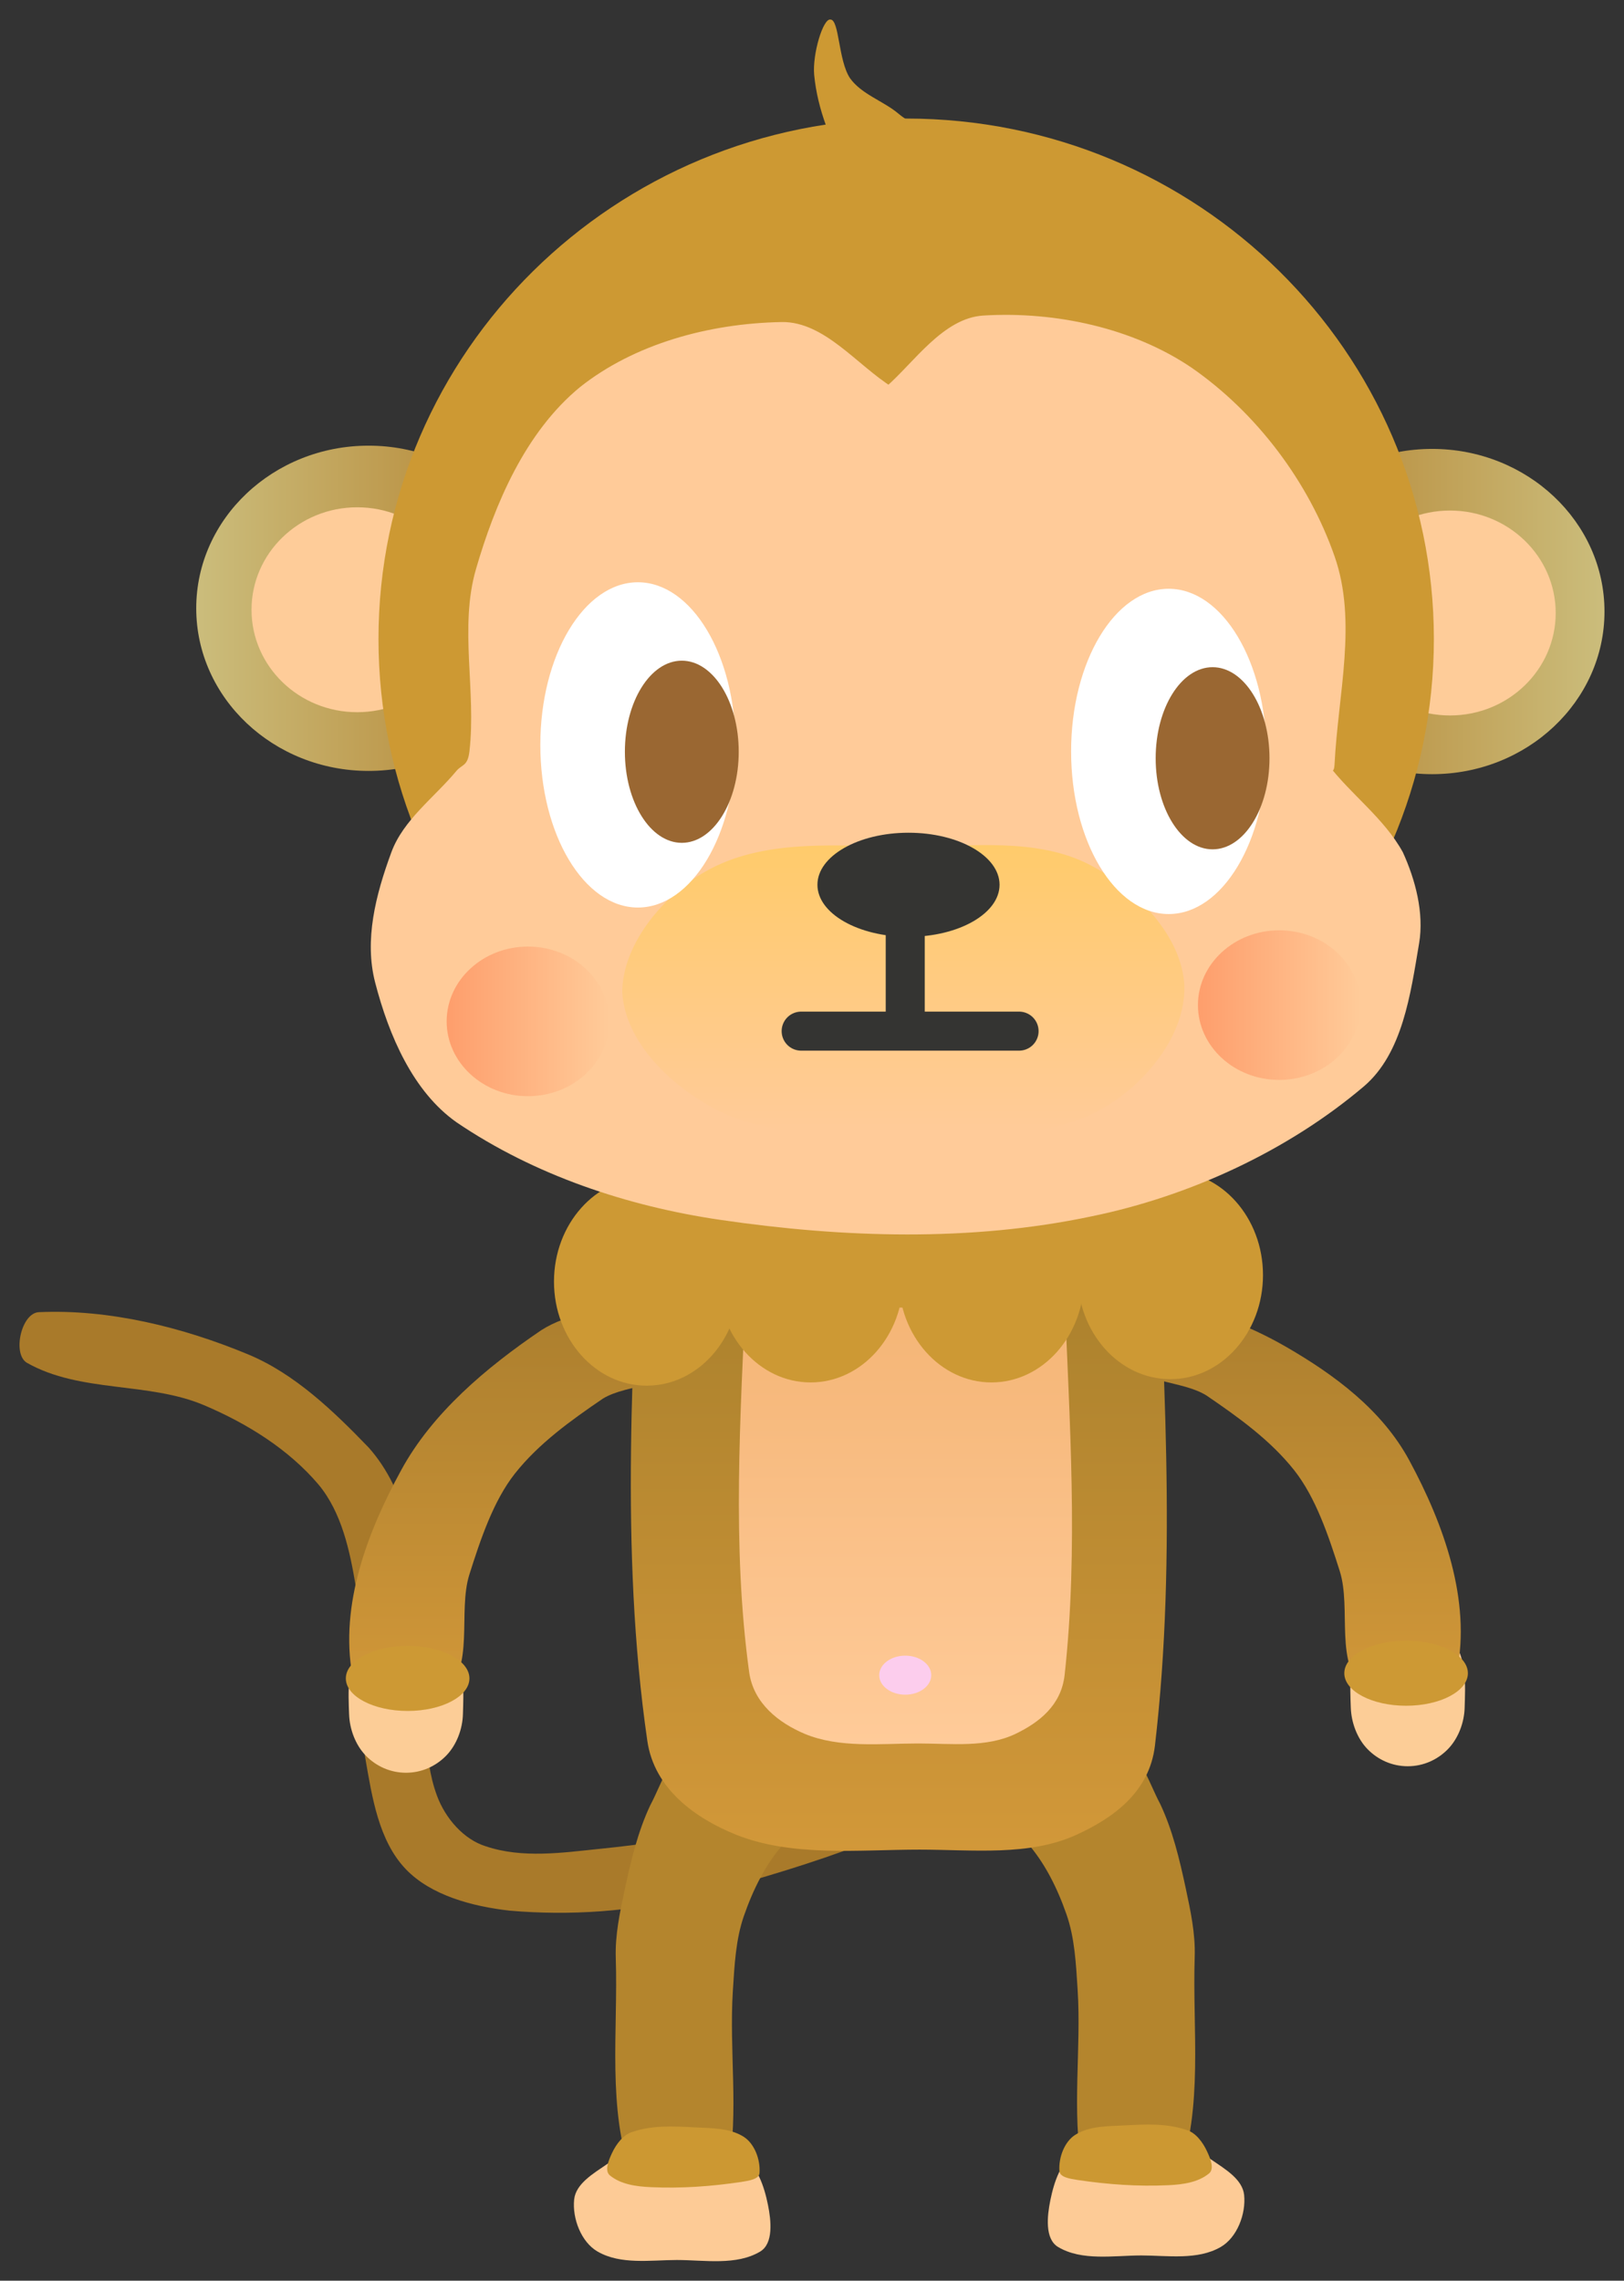 <svg xmlns="http://www.w3.org/2000/svg" xmlns:xlink="http://www.w3.org/1999/xlink" version="1.1" width="124.834" height="175.294" viewBox="-1.334 -1.003 124.834 175.294">
  <rect x="-1.334" y="-1.003" width="124.834" height="175.294" fill="#333333" stroke="none"/>
  <defs>
    <linearGradient id="grad_1" y2="1" x2="0">
      <stop offset="0" stop-color="#9F7A29" stop-opacity="1"/>
      <stop offset="1" stop-color="#D29839" stop-opacity="1"/>
    </linearGradient>
    <linearGradient id="grad_2" y2="1" x2="0">
      <stop offset="0" stop-color="#F3B271" stop-opacity="1"/>
      <stop offset="1" stop-color="#FFCB99" stop-opacity="1"/>
    </linearGradient>
    <linearGradient id="grad_3" y2="1" x2="0">
      <stop offset="0" stop-color="#AC7F2E" stop-opacity="1"/>
      <stop offset="1" stop-color="#D29839" stop-opacity="1"/>
    </linearGradient>
    <linearGradient id="grad_4" y2="1" x2="0">
      <stop offset="0" stop-color="#AC7F2E" stop-opacity="1"/>
      <stop offset="1" stop-color="#D29839" stop-opacity="1"/>
    </linearGradient>
    <linearGradient id="grad_5" x2="1">
      <stop offset="0" stop-color="#CBBD7C" stop-opacity="1"/>
      <stop offset="1" stop-color="#B4812D" stop-opacity="1"/>
    </linearGradient>
    <linearGradient id="grad_6" x2="1">
      <stop offset="0" stop-color="#B4812D" stop-opacity="1"/>
      <stop offset="1" stop-color="#CBBD7C" stop-opacity="1"/>
    </linearGradient>
    <linearGradient id="grad_7" y2="1" x2="0">
      <stop offset="0" stop-color="#FFCB6B" stop-opacity="1"/>
      <stop offset="1" stop-color="#FFCB99" stop-opacity="1"/>
    </linearGradient>
    <linearGradient id="grad_8" x2="1">
      <stop offset="0" stop-color="#FE9E6C" stop-opacity="1"/>
      <stop offset="1" stop-color="#FFCB99" stop-opacity="1"/>
    </linearGradient>
    <linearGradient id="grad_9" x2="1">
      <stop offset="0" stop-color="#FE9E6C" stop-opacity="1"/>
      <stop offset="1" stop-color="#FFCB99" stop-opacity="1"/>
    </linearGradient>
  <linearGradient id="grad_1-.6089760065078735,0,0,1.5191545486450195,-305.55,-149" y2="141.252" x2="47.157" x1="47.157" y1="83.747" gradientUnits="userSpaceOnUse">
      <stop offset="0" stop-color="#9F7A29" stop-opacity="1"/>
      <stop offset="1" stop-color="#D29839" stop-opacity="1"/>
    </linearGradient><linearGradient id="grad_2-,0,0,1,-163.75,-58" y2="133.061" x2="55.462" x1="55.462" y1="95.208" gradientUnits="userSpaceOnUse">
      <stop offset="0" stop-color="#F3B271" stop-opacity="1"/>
      <stop offset="1" stop-color="#FFCB99" stop-opacity="1"/>
    </linearGradient><linearGradient id="grad_3-1,0,0,1,300.15,-65.5" y2="129.826" x2="110.953" x1="110.953" y1="99.48" gradientUnits="userSpaceOnUse">
      <stop offset="0" stop-color="#AC7F2E" stop-opacity="1"/>
      <stop offset="1" stop-color="#D29839" stop-opacity="1"/>
    </linearGradient><linearGradient id="grad_4-,0,0,1,-163.75,-65.25" y2="130.074" x2="25.51" x1="25.51" y1="99.796" gradientUnits="userSpaceOnUse">
      <stop offset="0" stop-color="#AC7F2E" stop-opacity="1"/>
      <stop offset="1" stop-color="#D29839" stop-opacity="1"/>
    </linearGradient><linearGradient id="grad_5-,0,0,1,-159,-62.5" x2="40.25" x1="13.75" y1="33.25" y2="33.25" gradientUnits="userSpaceOnUse">
      <stop offset="0" stop-color="#CBBD7C" stop-opacity="1"/>
      <stop offset="1" stop-color="#B4812D" stop-opacity="1"/>
    </linearGradient><linearGradient id="grad_6-,0,0,1,-77.25,-62.25" x2="122" x1="95.5" y1="33.5" y2="33.5" gradientUnits="userSpaceOnUse">
      <stop offset="0" stop-color="#B4812D" stop-opacity="1"/>
      <stop offset="1" stop-color="#CBBD7C" stop-opacity="1"/>
    </linearGradient><linearGradient id="grad_7-.1445783376693726,0,0,1.1445783376693726,-190.6,-80.15" y2="86.117" x2="46.499" x1="46.499" y1="63.949" gradientUnits="userSpaceOnUse">
      <stop offset="0" stop-color="#FFCB6B" stop-opacity="1"/>
      <stop offset="1" stop-color="#FFCB99" stop-opacity="1"/>
    </linearGradient><linearGradient id="grad_8-,0,0,1,-164.5,-60.5" x2="45.5" x1="33" y1="71.75" y2="71.75" gradientUnits="userSpaceOnUse">
      <stop offset="0" stop-color="#FE9E6C" stop-opacity="1"/>
      <stop offset="1" stop-color="#FFCB99" stop-opacity="1"/>
    </linearGradient><linearGradient id="grad_9-,0,0,1,-106.75,-61.75" x2="103.25" x1="90.75" y1="70.5" y2="70.5" gradientUnits="userSpaceOnUse">
      <stop offset="0" stop-color="#FE9E6C" stop-opacity="1"/>
      <stop offset="1" stop-color="#FFCB99" stop-opacity="1"/>
    </linearGradient></defs>
  <!-- Exported by Scratch - http://scratch.mit.edu/ -->
  <g id="ID0.13725759088993073">
    <g id="ID0.4129900340922177">
      <path id="ID0.4288085182197392" fill="#B4852D" stroke="none" stroke-linecap="round" d="M 84.25 133.05 C 80.083 132.792 74.551 134.272 72.4 136.75 C 71.201 138.022 76.097 138.916 77.55 140.55 C 78.965 142.14 79.941 144.109 80.65 146.15 C 81.278 147.95 81.373 149.917 81.5 151.9 C 81.794 156.504 81.032 161.209 81.85 165.75 C 81.997 166.899 83.226 166.602 84 166.65 C 85.694 166.755 88.585 167.868 89.25 166.25 C 91.18 160.979 90.316 155.011 90.5 149.4 C 90.559 147.613 90.188 145.892 89.8 144.075 C 89.331 141.889 88.8 139.667 87.85 137.65 C 86.923 135.938 86.191 133.17 84.25 133.05 Z " stroke-width="1"/>
      <path id="ID0.9969862452708185" fill="#FDCB96" stroke="none" stroke-linecap="round" d="M 86.525 162.5 C 84.771 162.315 82.778 163.13 81.488 164.149 C 80.198 165.167 79.697 166.659 79.4 168.125 C 79.161 169.308 78.964 171.08 80 171.7 C 81.827 172.793 84.256 172.355 86.4 172.35 C 88.442 172.355 90.723 172.728 92.5 171.7 C 93.764 170.969 94.45 169.155 94.3 167.7 C 94.171 166.484 92.821 165.704 91.8 165 C 90.197 163.905 88.487 162.708 86.525 162.5 Z " stroke-width="1"/>
      <path id="ID0.9179897592402995" fill="#CC9832" stroke="none" stroke-linecap="round" d="M 85.2 162.35 C 83.881 162.421 82.412 162.377 81.312 163.083 C 80.496 163.605 80.031 164.808 80.1 165.85 C 80.113 166.333 80.903 166.458 81.5 166.55 C 83.805 166.892 86.111 167.063 88.5 166.95 C 89.573 166.898 90.754 166.744 91.6 166.05 C 92.038 165.689 91.702 164.897 91.45 164.35 C 91.126 163.652 90.569 162.895 89.85 162.7 C 88.355 162.186 86.718 162.269 85.2 162.35 Z " stroke-width="1"/>
    </g>
    <path id="ID0.13197573041543365" fill="#A97A2A" stroke="none" stroke-linecap="round" d="M 17.75 103.1 C 21.336 104.593 24.306 107.457 27 110.25 C 28.474 111.897 29.46 114.025 30 116.15 C 30.907 119.719 30.744 123.49 31.15 127.15 C 31.521 130.489 31.111 133.903 32.25 137 C 32.907 138.782 34.327 140.38 36 140.9 C 38.814 141.852 41.938 141.39 44.75 141.1 C 48.125 140.755 51.512 140.325 54.75 139.15 C 57.08 138.305 58.795 135.627 61.15 135.35 C 64.779 134.924 73.55 135.437 72 137 C 69.272 139.752 58.844 143.019 51.879 144.774 C 47.292 145.928 42.482 146.25 37.85 145.85 C 34.969 145.526 31.782 144.676 29.85 142.65 C 27.771 140.47 27.267 137.118 26.75 134.15 C 25.976 129.707 26.729 125.225 26 120.85 C 25.56 118.212 24.933 115.24 23.15 113.1 C 20.869 110.408 17.699 108.42 14.35 107 C 10.063 105.184 4.857 106.071 0.75 103.75 C -0.41 103.094 0.296 99.912 1.65 99.85 C 7.035 99.604 12.701 100.998 17.75 103.1 Z " stroke-width="1"/>
    <g id="ID0.7912502754479647">
      <path id="ID0.4288085182197392" fill="#B4852D" stroke="none" stroke-linecap="round" d="M 52.25 133.15 C 56.417 132.892 61.949 134.372 64.1 136.85 C 65.299 138.122 60.403 139.016 58.95 140.65 C 57.535 142.24 56.559 144.209 55.85 146.25 C 55.222 148.05 55.127 150.017 55 152 C 54.706 156.604 55.468 161.309 54.65 165.85 C 54.503 166.999 53.274 166.702 52.5 166.75 C 50.806 166.855 47.915 167.968 47.25 166.35 C 45.32 161.079 46.184 155.111 46 149.5 C 45.941 147.713 46.312 145.992 46.7 144.175 C 47.169 141.989 47.7 139.767 48.65 137.75 C 49.577 136.038 50.309 133.27 52.25 133.15 Z " stroke-width="1"/>
      <path id="ID0.9969862452708185" fill="#FDCB96" stroke="none" stroke-linecap="round" d="M 50.575 162.85 C 52.329 162.665 54.322 163.48 55.612 164.499 C 56.902 165.517 57.403 167.009 57.7 168.475 C 57.939 169.658 58.136 171.43 57.1 172.05 C 55.273 173.143 52.844 172.705 50.7 172.7 C 48.658 172.705 46.377 173.078 44.6 172.05 C 43.336 171.319 42.65 169.505 42.8 168.05 C 42.929 166.834 44.279 166.054 45.3 165.35 C 46.903 164.255 48.613 163.058 50.575 162.85 Z " stroke-width="1"/>
      <path id="ID0.9179897592402995" fill="#CC9832" stroke="none" stroke-linecap="round" d="M 51.95 162.5 C 53.269 162.571 54.738 162.527 55.838 163.233 C 56.654 163.755 57.119 164.958 57.05 166 C 57.037 166.483 56.247 166.608 55.65 166.7 C 53.345 167.042 51.039 167.213 48.65 167.1 C 47.577 167.048 46.396 166.894 45.55 166.2 C 45.112 165.839 45.448 165.047 45.7 164.5 C 46.024 163.802 46.581 163.045 47.3 162.85 C 48.795 162.336 50.432 162.419 51.95 162.5 Z " stroke-width="1"/>
    </g>
    <g id="ID0.5157573288306594">
      <path id="ID0.49259263556450605" fill="url(#grad_1-.6089760065078735,0,0,1.5191545486450195,-305.55,-149)" stroke="none" stroke-linecap="round" d="M 85.431 84.57 C 88.4 84.976 87.296 85.071 87.442 88.748 C 88.026 103.452 89.172 118.391 87.442 133.183 C 87.014 136.721 84.279 138.708 81.409 140.019 C 77.774 141.68 73.448 141.159 69.341 141.159 C 64.704 141.159 59.588 141.736 55.263 140.019 C 52.122 138.755 48.961 136.499 48.425 132.803 C 46.283 118.017 47.358 103 48.023 87.988 C 48.188 84.234 47.952 84.807 50.838 84.57 C 62.387 83.619 74.062 83.335 85.431 84.57 Z " stroke-width="1.565"/>
      <path id="ID0.49259263556450605" fill="url(#grad_2-,0,0,1,-163.75,-58)" stroke="none" stroke-linecap="round" d="M 79.25 95.75 C 81.095 96.017 80.409 96.08 80.5 98.5 C 80.863 108.179 81.575 118.013 80.5 127.75 C 80.234 130.079 78.534 131.387 76.75 132.25 C 74.491 133.343 71.802 133 69.25 133 C 66.368 133 63.188 133.38 60.5 132.25 C 58.548 131.418 56.583 129.933 56.25 127.5 C 54.919 117.767 55.587 107.882 56 98 C 56.103 95.529 55.956 95.906 57.75 95.75 C 64.928 95.124 72.184 94.937 79.25 95.75 Z " stroke-width="1"/>
      <path id="ID0.9902052730321884" fill="#FCCDED" stroke="none" stroke-linecap="round" d="M 68.25 126.25 C 68.802 126.25 69.302 126.418 69.664 126.69 C 70.026 126.961 70.25 127.336 70.25 127.75 C 70.25 128.164 70.026 128.539 69.664 128.81 C 69.302 129.082 68.802 129.25 68.25 129.25 C 67.698 129.25 67.198 129.082 66.836 128.81 C 66.474 128.539 66.25 128.164 66.25 127.75 C 66.25 127.336 66.474 126.961 66.836 126.69 C 67.198 126.418 67.698 126.25 68.25 126.25 Z " stroke-width="1"/>
    </g>
    <g id="ID0.35395473008975387">
      <path id="ID0.4081752202473581" fill="#FCCD97" stroke="none" stroke-linecap="round" d="M 106.875 125.75 C 107.993 125.826 109.444 124.304 110.25 125 C 111.455 126.372 111.295 128.621 111.25 130.25 C 111.22 131.399 110.76 132.617 109.968 133.431 C 109.176 134.246 108.082 134.75 106.875 134.75 C 105.668 134.75 104.574 134.246 103.782 133.431 C 102.99 132.617 102.538 131.396 102.5 130.25 C 102.445 128.631 102.288 126.371 103.5 125 C 104.3 124.302 105.731 125.67 106.875 125.75 Z " stroke-width="1"/>
      <path id="ID0.30281658796593547" fill="url(#grad_3-1,0,0,1,300.15,-65.5)" stroke="none" d="M 97.5 102.5 C 94.39 100.713 90.761 99.295 87.25 99.5 C 85.742 99.702 84.376 102.322 85.15 103.5 C 86.403 105.395 89.487 105.067 91.4 106.25 C 93.857 107.924 96.315 109.685 98.15 112 C 99.808 114.101 100.794 117.051 101.65 119.75 C 102.574 122.666 101.184 126.924 103.65 129 C 105.387 130.544 110.17 129.856 110.65 127.5 C 111.764 122.013 109.637 116.128 107 111.25 C 104.892 107.347 101.218 104.646 97.5 102.5 Z " stroke-width="1"/>
      <path id="ID0.30041926680132747" fill="#CD9934" stroke="none" stroke-linecap="round" d="M 106.75 125.1 C 108.06 125.1 109.248 125.38 110.108 125.833 C 110.968 126.285 111.5 126.91 111.5 127.6 C 111.5 128.29 110.968 128.915 110.108 129.367 C 109.248 129.82 108.06 130.1 106.75 130.1 C 105.44 130.1 104.252 129.82 103.392 129.367 C 102.532 128.915 102 128.29 102 127.6 C 102 126.91 102.532 126.285 103.392 125.833 C 104.252 125.38 105.44 125.1 106.75 125.1 Z " stroke-width="1"/>
    </g>
    <g id="ID0.1456865668296814">
      <path id="ID0.4081752202473581" fill="#FCCD97" stroke="none" stroke-linecap="round" d="M 29.875 126.25 C 30.993 126.326 32.444 124.804 33.25 125.5 C 34.455 126.872 34.295 129.121 34.25 130.75 C 34.22 131.899 33.76 133.117 32.968 133.931 C 32.176 134.746 31.082 135.25 29.875 135.25 C 28.668 135.25 27.574 134.746 26.782 133.931 C 25.99 133.117 25.538 131.896 25.5 130.75 C 25.445 129.131 25.288 126.871 26.5 125.5 C 27.3 124.802 28.731 126.17 29.875 126.25 Z " stroke-width="1"/>
      <path id="ID0.30281658796593547" fill="url(#grad_4-,0,0,1,-163.75,-65.25)" stroke="none" d="M 40.25 101.25 C 42.275 99.951 45.062 99.489 47.5 100 C 49.228 100.363 51.759 102.229 51.25 103.75 C 50.625 105.594 46.913 105.317 45 106.5 C 42.543 108.174 40.085 109.935 38.25 112.25 C 36.592 114.351 35.606 117.301 34.75 120 C 33.826 122.916 35.216 127.174 32.75 129.25 C 31.013 130.794 26.174 130.096 25.75 127.75 C 24.775 122.342 26.92 116.721 29.5 112 C 31.889 107.602 36.033 104.112 40.25 101.25 Z " stroke-width="1"/>
      <path id="ID0.30041926680132747" fill="#CD9934" stroke="none" stroke-linecap="round" d="M 30 125.5 C 31.31 125.5 32.498 125.78 33.358 126.233 C 34.218 126.685 34.75 127.31 34.75 128 C 34.75 128.69 34.218 129.315 33.358 129.767 C 32.498 130.22 31.31 130.5 30 130.5 C 28.69 130.5 27.502 130.22 26.642 129.767 C 25.782 129.315 25.25 128.69 25.25 128 C 25.25 127.31 25.782 126.685 26.642 126.233 C 27.502 125.78 28.69 125.5 30 125.5 Z " stroke-width="1"/>
    </g>
    <g id="ID0.9301250060088933">
      <path id="ID0.676788670476526" fill="#CD9934" stroke="none" d="M 48.375 89.5 C 50.341 89.5 52.122 90.396 53.412 91.845 C 54.702 93.293 55.5 95.293 55.5 97.5 C 55.5 99.707 54.702 101.707 53.412 103.155 C 52.122 104.604 50.341 105.5 48.375 105.5 C 46.409 105.5 44.628 104.604 43.338 103.155 C 42.048 101.707 41.25 99.707 41.25 97.5 C 41.25 95.293 42.048 93.293 43.338 91.845 C 44.628 90.396 46.409 89.5 48.375 89.5 Z " stroke-width="1"/>
      <path id="ID0.676788670476526" fill="#CD9934" stroke="none" d="M 60.975 89.25 C 62.941 89.25 64.722 90.146 66.012 91.595 C 67.302 93.043 68.1 95.043 68.1 97.25 C 68.1 99.457 67.302 101.457 66.012 102.905 C 64.722 104.354 62.941 105.25 60.975 105.25 C 59.009 105.25 57.228 104.354 55.938 102.905 C 54.648 101.457 53.85 99.457 53.85 97.25 C 53.85 95.043 54.648 93.043 55.938 91.595 C 57.228 90.146 59.009 89.25 60.975 89.25 Z " stroke-width="1"/>
      <path id="ID0.676788670476526" fill="#CD9934" stroke="none" d="M 74.875 89.25 C 76.841 89.25 78.622 90.146 79.912 91.595 C 81.202 93.043 82 95.043 82 97.25 C 82 99.457 81.202 101.457 79.912 102.905 C 78.622 104.354 76.841 105.25 74.875 105.25 C 72.909 105.25 71.128 104.354 69.838 102.905 C 68.548 101.457 67.75 99.457 67.75 97.25 C 67.75 95.043 68.548 93.043 69.838 91.595 C 71.128 90.146 72.909 89.25 74.875 89.25 Z " stroke-width="1"/>
      <path id="ID0.676788670476526" fill="#CD9934" stroke="none" d="M 88.625 89 C 90.591 89 92.372 89.896 93.662 91.345 C 94.952 92.793 95.75 94.793 95.75 97 C 95.75 99.207 94.952 101.207 93.662 102.655 C 92.372 104.104 90.591 105 88.625 105 C 86.659 105 84.878 104.104 83.588 102.655 C 82.298 101.207 81.5 99.207 81.5 97 C 81.5 94.793 82.298 92.793 83.588 91.345 C 84.878 89.896 86.659 89 88.625 89 Z " stroke-width="1"/>
      <path id="ID0.303304610773921" fill="#CD9934" stroke="none" d="M 67.5 87.25 C 73.639 87.25 79.201 87.936 83.229 89.045 C 87.257 90.154 89.75 91.685 89.75 93.375 C 89.75 95.065 87.257 96.596 83.229 97.705 C 79.201 98.814 73.639 99.5 67.5 99.5 C 61.361 99.5 55.799 98.814 51.771 97.705 C 47.743 96.596 45.25 95.065 45.25 93.375 C 45.25 91.685 47.743 90.154 51.771 89.045 C 55.799 87.936 61.361 87.25 67.5 87.25 Z " stroke-width="1"/>
    </g>
    <g id="ID0.9992362693883479">
      <g id="ID0.7608959171921015">
        <path id="ID0.1028266386128962" fill="url(#grad_5-,0,0,1,-159,-62.5)" stroke="none" d="M 27 33.25 C 30.656 33.25 33.968 34.651 36.367 36.914 C 38.765 39.176 40.25 42.301 40.25 45.75 C 40.25 49.199 38.765 52.324 36.367 54.586 C 33.968 56.849 30.656 58.25 27 58.25 C 23.344 58.25 20.032 56.849 17.633 54.586 C 15.235 52.324 13.75 49.199 13.75 45.75 C 13.75 42.301 15.235 39.176 17.633 36.914 C 20.032 34.651 23.344 33.25 27 33.25 Z " stroke-width="1"/>
        <path id="ID0.6595424772240222" fill="#FECC99" stroke="none" d="M 26.125 37.987 C 28.367 37.987 30.398 38.87 31.869 40.295 C 33.34 41.721 34.25 43.69 34.25 45.862 C 34.25 48.035 33.34 50.004 31.869 51.43 C 30.398 52.855 28.367 53.737 26.125 53.737 C 23.883 53.737 21.852 52.855 20.381 51.43 C 18.91 50.004 18 48.035 18 45.862 C 18 43.69 18.91 41.721 20.381 40.295 C 21.852 38.87 23.883 37.987 26.125 37.987 Z " stroke-width="1.025"/>
      </g>
      <g id="ID0.45486381743103266">
        <path id="ID0.1028266386128962" fill="url(#grad_6-,0,0,1,-77.25,-62.25)" stroke="none" d="M 108.75 33.5 C 112.406 33.5 115.718 34.901 118.117 37.164 C 120.515 39.426 122 42.551 122 46 C 122 49.449 120.515 52.574 118.117 54.836 C 115.718 57.099 112.406 58.5 108.75 58.5 C 105.094 58.5 101.782 57.099 99.383 54.836 C 96.985 52.574 95.5 49.449 95.5 46 C 95.5 42.551 96.985 39.426 99.383 37.164 C 101.782 34.901 105.094 33.5 108.75 33.5 Z " stroke-width="1"/>
        <path id="ID0.6595424772240222" fill="#FECC99" stroke="none" d="M 110.125 38.237 C 112.367 38.237 114.398 39.12 115.869 40.545 C 117.34 41.971 118.25 43.94 118.25 46.112 C 118.25 48.285 117.34 50.254 115.869 51.68 C 114.398 53.105 112.367 53.987 110.125 53.987 C 107.883 53.987 105.852 53.105 104.381 51.68 C 102.91 50.254 102 48.285 102 46.112 C 102 43.94 102.91 41.971 104.381 40.545 C 105.852 39.12 107.883 38.237 110.125 38.237 Z " stroke-width="1.025"/>
      </g>
      <g id="ID0.29344215244054794">
        <g id="ID0.08768309932202101">
          <g id="ID0.4464206430129707">
            <path id="ID0.012127960566431284" fill="#CD9933" stroke="none" d="M 68.322 8.109 C 79.513 8.109 89.654 12.591 96.997 19.832 C 104.34 27.074 108.885 37.074 108.885 48.109 C 108.885 59.145 104.34 69.145 96.997 76.386 C 89.654 83.627 79.513 88.109 68.322 88.109 C 57.131 88.109 46.99 83.627 39.647 76.386 C 32.304 69.145 27.759 59.145 27.759 48.109 C 27.759 37.074 32.304 27.074 39.647 19.832 C 46.99 12.591 57.131 8.109 68.322 8.109 Z " stroke-width="1.127"/>
            <path id="ID0.8087072358466685" fill="#FFCB99" stroke="none" stroke-linecap="round" d="M 74.25 23.25 C 79.846 22.91 85.785 24.227 90.25 27.25 C 95.31 30.753 99.281 36.099 101.25 41.75 C 103.013 46.774 101.519 52.335 101.25 57.75 C 101.183 59.104 100.322 57.182 100.75 57.75 C 102.46 60.021 105.052 61.868 106.5 64.5 C 107.46 66.601 108.144 69.165 107.75 71.5 C 107.095 75.376 106.49 79.952 103.5 82.5 C 97.719 87.404 90.173 90.937 82.5 92.5 C 73.291 94.433 63.567 94.155 54 92.75 C 46.899 91.706 39.75 89.327 33.75 85.25 C 30.427 82.906 28.563 78.615 27.5 74.5 C 26.663 71.251 27.531 67.806 28.75 64.5 C 29.675 62.001 32.017 60.327 33.75 58.25 C 34.183 57.731 34.615 57.908 34.75 56.75 C 35.29 52.119 33.954 47.231 35.25 42.75 C 36.689 37.791 39.014 32.232 43.25 28.75 C 47.399 25.452 53.123 23.851 58.75 23.75 C 62.033 23.695 64.568 27.089 67.25 28.75 C 67.921 29.165 66.21 29.215 66.75 28.75 C 68.903 26.893 71.154 23.439 74.25 23.25 Z " stroke-width="1"/>
          </g>
          <path id="ID0.4197602206841111" fill="url(#grad_7-.1445783376693726,0,0,1.1445783376693726,-190.6,-80.15)" stroke="none" stroke-linecap="round" d="M 68.504 64.067 C 73.284 64.074 78.365 63.33 82.496 65.498 C 86.025 67.358 89.526 70.937 89.707 74.769 C 89.8 78.68 86.562 82.492 83.169 84.336 C 78.811 86.706 73.288 86.051 68.246 85.986 C 63.453 86.051 58.206 86.547 53.838 84.336 C 50.378 82.586 46.736 79.182 46.499 75.284 C 46.492 71.469 49.851 67.58 53.252 65.784 C 57.776 63.395 63.396 64.061 68.504 64.067 Z " stroke-width="1.145"/>
          <path id="ID0.7313267411664128" fill="url(#grad_8-,0,0,1,-164.5,-60.5)" stroke="none" stroke-linecap="round" d="M 39.25 71.75 C 40.974 71.75 42.537 72.394 43.668 73.435 C 44.8 74.476 45.5 75.914 45.5 77.5 C 45.5 79.086 44.8 80.524 43.668 81.565 C 42.537 82.606 40.974 83.25 39.25 83.25 C 37.526 83.25 35.963 82.606 34.832 81.565 C 33.7 80.524 33 79.086 33 77.5 C 33 75.914 33.7 74.476 34.832 73.435 C 35.963 72.394 37.526 71.75 39.25 71.75 Z " stroke-width="1"/>
          <path id="ID0.7313267411664128" fill="url(#grad_9-,0,0,1,-106.75,-61.75)" stroke="none" d="M 97 70.5 C 98.724 70.5 100.287 71.144 101.418 72.185 C 102.55 73.226 103.25 74.664 103.25 76.25 C 103.25 77.836 102.55 79.274 101.418 80.315 C 100.287 81.356 98.724 82 97 82 C 95.276 82 93.713 81.356 92.582 80.315 C 91.45 79.274 90.75 77.836 90.75 76.25 C 90.75 74.664 91.45 73.226 92.582 72.185 C 93.713 71.144 95.276 70.5 97 70.5 Z " stroke-width="1"/>
        </g>
        <path id="ID0.3959277127869427" fill="#CD9933" stroke="none" stroke-linecap="round" d="M 62.5 0.5 C 63.185 0.489 63.097 3.636 64 5 C 64.891 6.257 66.578 6.756 67.75 7.75 C 68.694 8.549 70.145 9.024 70.5 10.25 C 70.82 10.993 70.012 11.804 69.364 12.431 C 68.624 13.141 67.694 13.75 66.625 13.75 C 65.556 13.75 64.385 13.312 63.886 12.431 C 62.55 9.912 61.507 7.44 61.25 4.75 C 61.105 3.149 61.94 0.385 62.5 0.5 Z " stroke-width="1"/>
      </g>
      <g id="ID0.44282918609678745">
        <path id="ID0.9467326030135155" fill="#FFFFFF" stroke="none" d="M 47.7 43.75 C 49.769 43.75 51.644 45.151 53.002 47.414 C 54.36 49.676 55.2 52.801 55.2 56.25 C 55.2 59.699 54.36 62.824 53.002 65.086 C 51.644 67.349 49.769 68.75 47.7 68.75 C 45.631 68.75 43.756 67.349 42.398 65.086 C 41.04 62.824 40.2 59.699 40.2 56.25 C 40.2 52.801 41.04 49.676 42.398 47.414 C 43.756 45.151 45.631 43.75 47.7 43.75 Z " stroke-width="1"/>
        <path id="ID0.8799754590727389" fill="#9A6732" stroke="none" d="M 51.075 49.777 C 52.282 49.777 53.376 50.561 54.168 51.829 C 54.96 53.096 55.45 54.846 55.45 56.777 C 55.45 58.709 54.96 60.459 54.168 61.725 C 53.376 62.993 52.282 63.777 51.075 63.777 C 49.868 63.777 48.774 62.993 47.982 61.725 C 47.19 60.459 46.7 58.709 46.7 56.777 C 46.7 54.846 47.19 53.096 47.982 51.829 C 48.774 50.561 49.868 49.777 51.075 49.777 Z " stroke-width="1.029"/>
      </g>
      <g id="ID0.44282918609678745">
        <path id="ID0.9467326030135155" fill="#FFFFFF" stroke="none" d="M 88.5 44.25 C 90.569 44.25 92.444 45.651 93.802 47.914 C 95.16 50.176 96 53.301 96 56.75 C 96 60.199 95.16 63.324 93.802 65.586 C 92.444 67.849 90.569 69.25 88.5 69.25 C 86.431 69.25 84.556 67.849 83.198 65.586 C 81.84 63.324 81 60.199 81 56.75 C 81 53.301 81.84 50.176 83.198 47.914 C 84.556 45.651 86.431 44.25 88.5 44.25 Z " stroke-width="1"/>
        <path id="ID0.8799754590727389" fill="#9A6732" stroke="none" d="M 91.875 50.277 C 93.082 50.277 94.176 51.061 94.968 52.329 C 95.76 53.596 96.25 55.346 96.25 57.277 C 96.25 59.209 95.76 60.959 94.968 62.225 C 94.176 63.493 93.082 64.277 91.875 64.277 C 90.668 64.277 89.574 63.493 88.782 62.225 C 87.99 60.959 87.5 59.209 87.5 57.277 C 87.5 55.346 87.99 53.596 88.782 52.329 C 89.574 51.061 90.668 50.277 91.875 50.277 Z " stroke-width="1.029"/>
      </g>
      <g id="ID0.7243713932111859">
        <path id="ID0.45482554798945785" fill="#343432" stroke="none" d="M 68.5 63 C 70.431 63 72.181 63.448 73.448 64.172 C 74.716 64.896 75.5 65.896 75.5 67 C 75.5 68.104 74.716 69.104 73.448 69.828 C 72.181 70.552 70.431 71 68.5 71 C 66.569 71 64.819 70.552 63.552 69.828 C 62.284 69.104 61.5 68.104 61.5 67 C 61.5 65.896 62.284 64.896 63.552 64.172 C 64.819 63.448 66.569 63 68.5 63 Z " stroke-width="1"/>
        <path id="ID0.49038872541859746" fill="none" stroke="#343432" stroke-width="3" stroke-linecap="round" d="M 68.25 67.5 L 68.25 78 "/>
        <path id="ID0.7079106429591775" fill="none" stroke="#343432" stroke-width="3" stroke-linecap="round" d="M 60.25 78.25 L 77 78.25 "/>
      </g>
    </g>
  </g>
</svg>